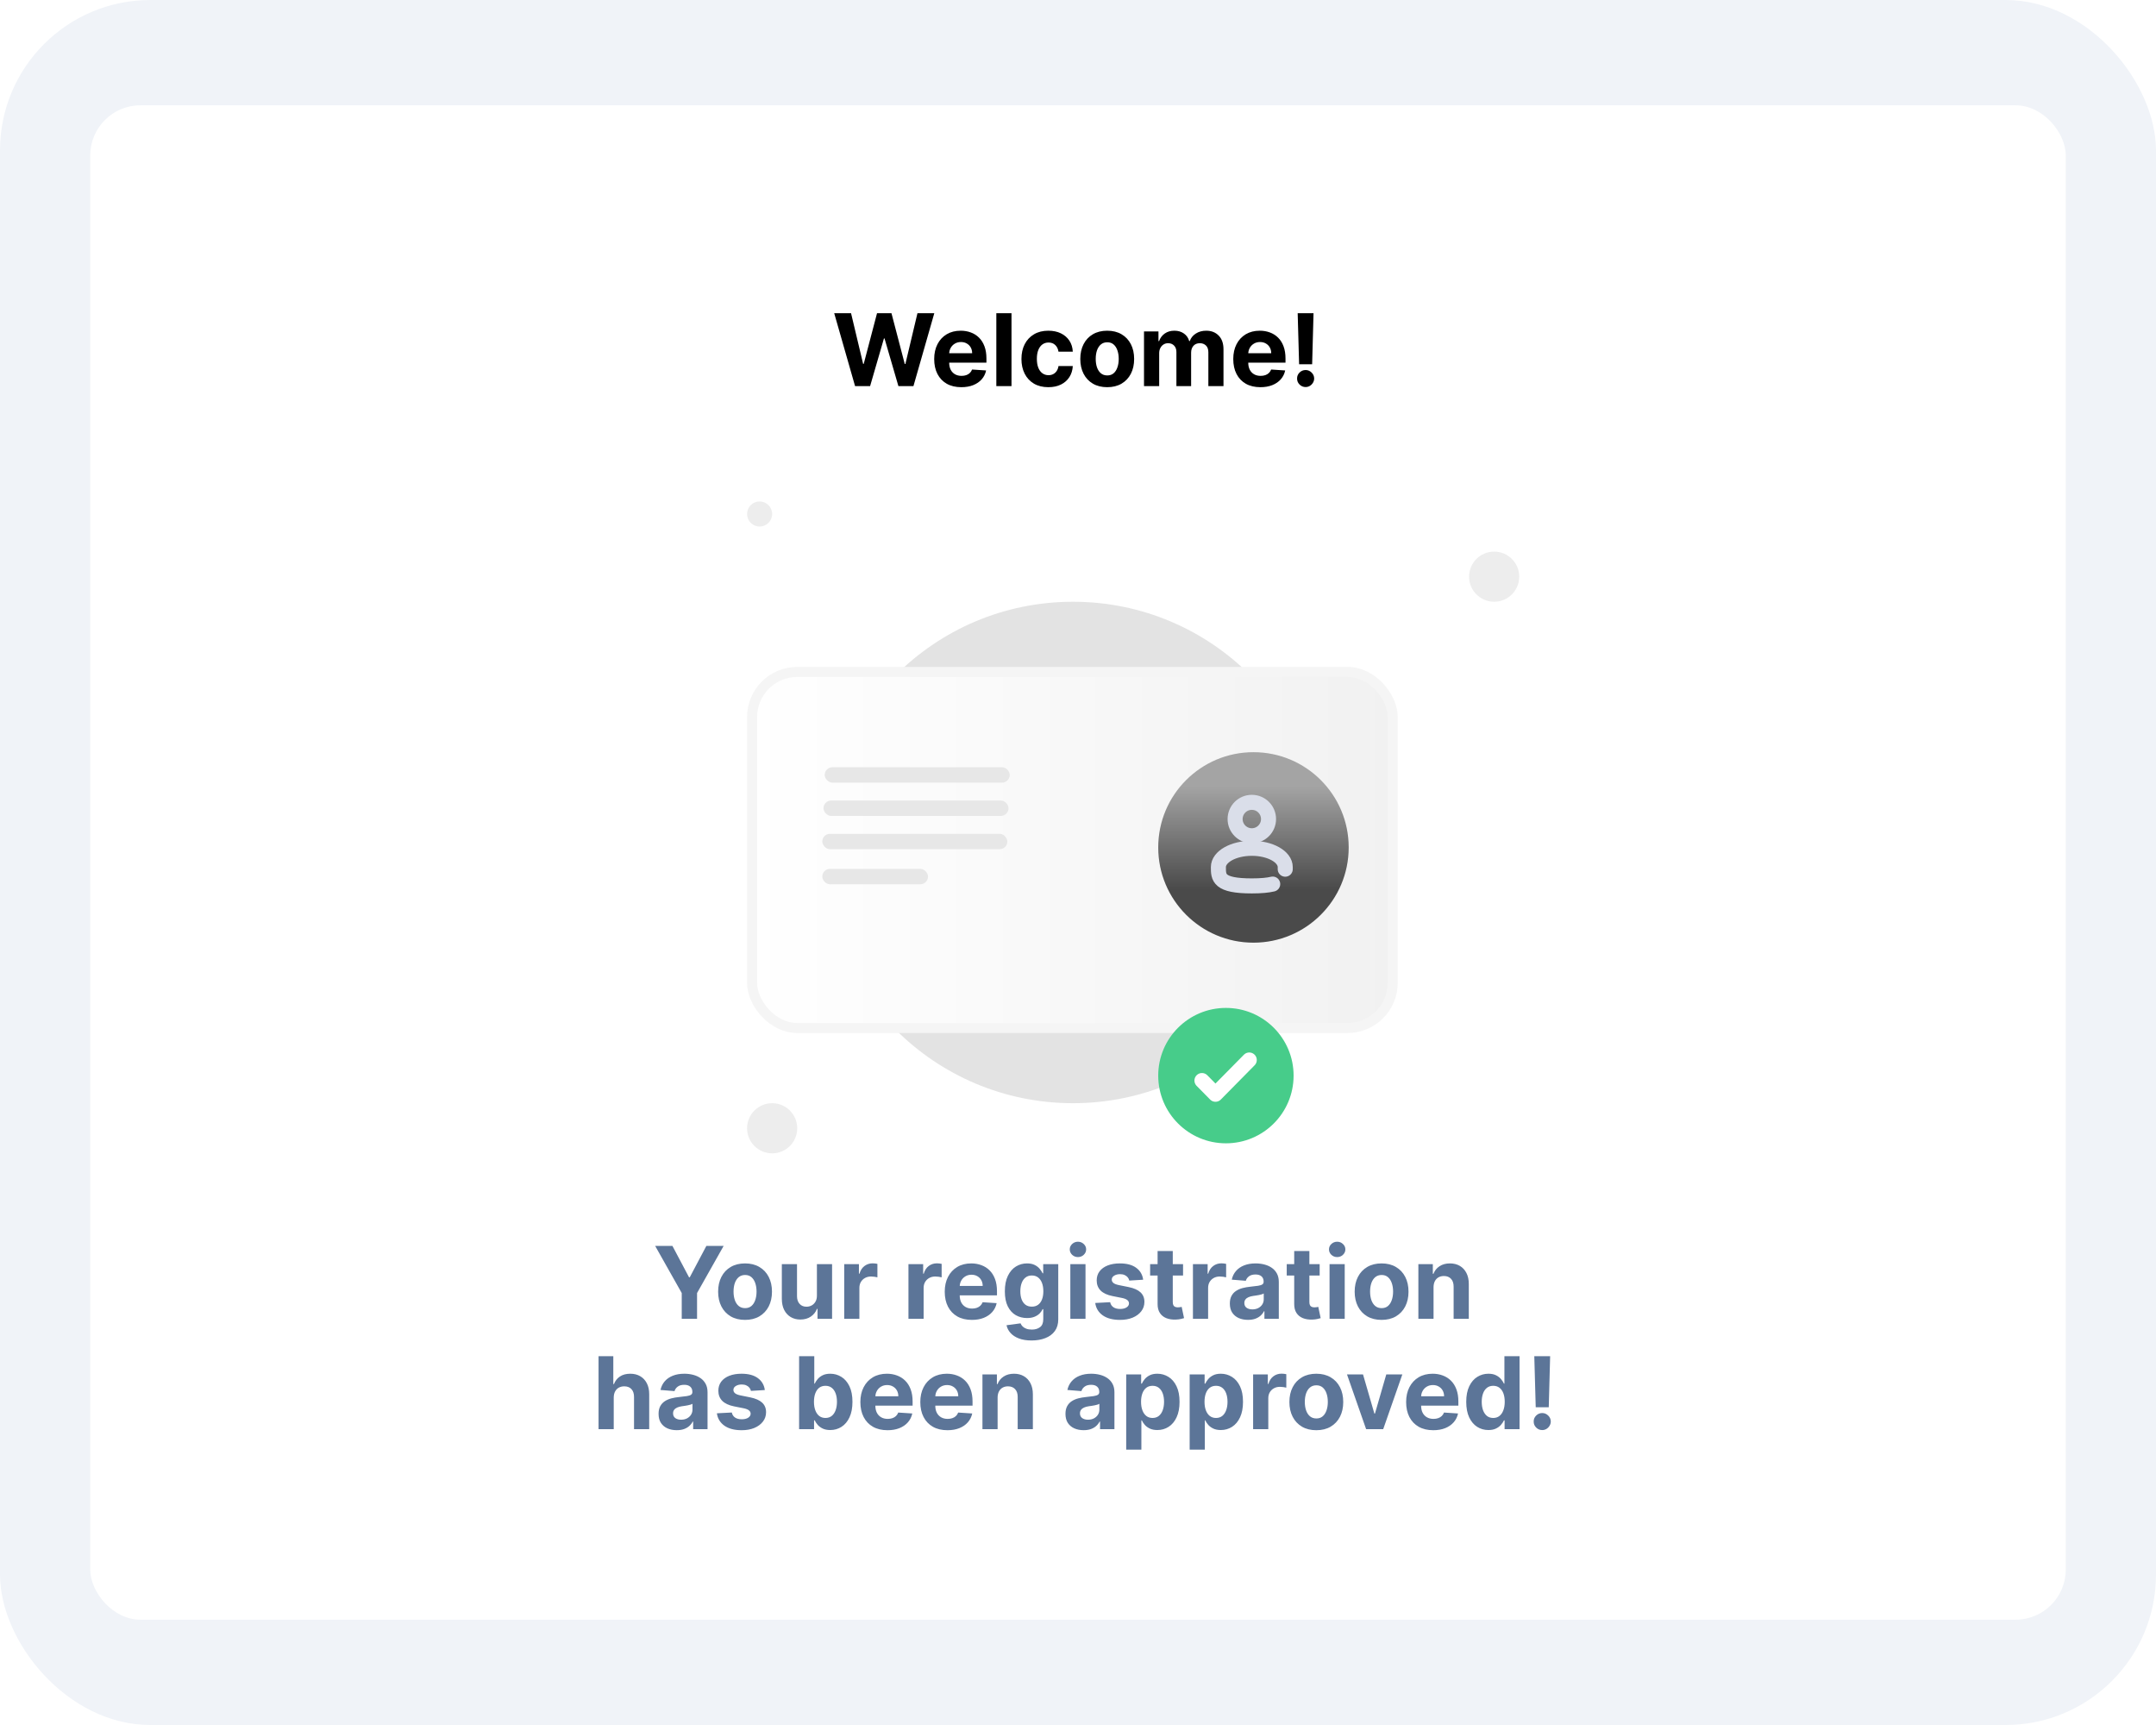 <svg width="430" height="344" viewBox="0 0 430 344" fill="none" xmlns="http://www.w3.org/2000/svg">
<rect width="430" height="344" rx="30" fill="#F0F3F8"/>
<rect x="18" y="21" width="394" height="302" rx="10" fill="white"/>
<path d="M170.538 77L166.376 62.455H169.736L172.143 72.561H172.264L174.92 62.455H177.797L180.446 72.582H180.574L182.982 62.455H186.341L182.179 77H179.182L176.412 67.49H176.298L173.536 77H170.538ZM191.73 77.213C190.608 77.213 189.642 76.986 188.832 76.531C188.027 76.072 187.407 75.423 186.971 74.585C186.536 73.742 186.318 72.746 186.318 71.595C186.318 70.473 186.536 69.488 186.971 68.641C187.407 67.793 188.02 67.133 188.811 66.659C189.606 66.186 190.539 65.949 191.609 65.949C192.329 65.949 192.999 66.065 193.619 66.297C194.244 66.524 194.788 66.867 195.252 67.327C195.721 67.786 196.086 68.364 196.346 69.06C196.607 69.751 196.737 70.561 196.737 71.489V72.32H187.525V70.445H193.889C193.889 70.009 193.794 69.623 193.605 69.287C193.415 68.951 193.153 68.688 192.816 68.499C192.485 68.305 192.099 68.207 191.659 68.207C191.199 68.207 190.792 68.314 190.437 68.527C190.087 68.735 189.812 69.017 189.613 69.372C189.414 69.722 189.313 70.113 189.308 70.544V72.327C189.308 72.867 189.407 73.333 189.606 73.726C189.81 74.119 190.096 74.422 190.466 74.635C190.835 74.848 191.273 74.954 191.779 74.954C192.116 74.954 192.423 74.907 192.703 74.812C192.982 74.718 193.221 74.576 193.42 74.386C193.619 74.197 193.77 73.965 193.875 73.69L196.673 73.875C196.531 74.547 196.24 75.135 195.799 75.636C195.364 76.133 194.8 76.522 194.109 76.801C193.422 77.076 192.629 77.213 191.73 77.213ZM201.737 62.455V77H198.711V62.455H201.737ZM209.089 77.213C207.972 77.213 207.011 76.976 206.206 76.503C205.406 76.025 204.79 75.362 204.359 74.514C203.933 73.667 203.72 72.691 203.72 71.588C203.72 70.471 203.936 69.49 204.366 68.648C204.802 67.8 205.42 67.14 206.22 66.666C207.02 66.188 207.972 65.949 209.075 65.949C210.027 65.949 210.86 66.122 211.575 66.467C212.29 66.813 212.856 67.298 213.273 67.923C213.689 68.548 213.919 69.282 213.962 70.125H211.107C211.026 69.581 210.813 69.142 210.467 68.811C210.126 68.475 209.679 68.307 209.125 68.307C208.656 68.307 208.247 68.435 207.896 68.69C207.551 68.941 207.281 69.308 207.087 69.791C206.893 70.274 206.795 70.859 206.795 71.546C206.795 72.242 206.89 72.833 207.08 73.321C207.274 73.809 207.546 74.18 207.896 74.436C208.247 74.692 208.656 74.82 209.125 74.82C209.471 74.82 209.781 74.749 210.055 74.606C210.335 74.465 210.564 74.258 210.744 73.989C210.929 73.714 211.05 73.385 211.107 73.001H213.962C213.914 73.835 213.687 74.569 213.28 75.203C212.877 75.833 212.321 76.325 211.611 76.68C210.901 77.035 210.06 77.213 209.089 77.213ZM220.828 77.213C219.725 77.213 218.77 76.979 217.966 76.51C217.165 76.037 216.547 75.378 216.112 74.535C215.676 73.688 215.458 72.706 215.458 71.588C215.458 70.461 215.676 69.476 216.112 68.633C216.547 67.786 217.165 67.128 217.966 66.659C218.77 66.186 219.725 65.949 220.828 65.949C221.931 65.949 222.883 66.186 223.683 66.659C224.488 67.128 225.108 67.786 225.544 68.633C225.979 69.476 226.197 70.461 226.197 71.588C226.197 72.706 225.979 73.688 225.544 74.535C225.108 75.378 224.488 76.037 223.683 76.51C222.883 76.979 221.931 77.213 220.828 77.213ZM220.842 74.869C221.344 74.869 221.763 74.727 222.099 74.443C222.435 74.154 222.689 73.761 222.859 73.264C223.034 72.767 223.122 72.201 223.122 71.567C223.122 70.932 223.034 70.367 222.859 69.869C222.689 69.372 222.435 68.979 222.099 68.69C221.763 68.401 221.344 68.257 220.842 68.257C220.335 68.257 219.909 68.401 219.564 68.69C219.223 68.979 218.965 69.372 218.789 69.869C218.619 70.367 218.534 70.932 218.534 71.567C218.534 72.201 218.619 72.767 218.789 73.264C218.965 73.761 219.223 74.154 219.564 74.443C219.909 74.727 220.335 74.869 220.842 74.869ZM228.164 77V66.091H231.048V68.016H231.176C231.403 67.376 231.782 66.872 232.312 66.503C232.842 66.133 233.477 65.949 234.216 65.949C234.964 65.949 235.6 66.136 236.126 66.51C236.652 66.879 237.002 67.381 237.177 68.016H237.291C237.513 67.391 237.916 66.891 238.498 66.517C239.085 66.138 239.779 65.949 240.579 65.949C241.597 65.949 242.423 66.273 243.058 66.922C243.697 67.566 244.017 68.48 244.017 69.663V77H240.998V70.26C240.998 69.654 240.837 69.199 240.515 68.896C240.193 68.593 239.791 68.442 239.308 68.442C238.759 68.442 238.33 68.617 238.022 68.967C237.715 69.313 237.561 69.77 237.561 70.338V77H234.627V70.196C234.627 69.661 234.474 69.235 234.166 68.918C233.863 68.6 233.463 68.442 232.966 68.442C232.629 68.442 232.326 68.527 232.056 68.697C231.791 68.863 231.581 69.097 231.424 69.401C231.268 69.699 231.19 70.049 231.19 70.452V77H228.164ZM251.378 77.213C250.256 77.213 249.29 76.986 248.48 76.531C247.676 76.072 247.055 75.423 246.62 74.585C246.184 73.742 245.966 72.746 245.966 71.595C245.966 70.473 246.184 69.488 246.62 68.641C247.055 67.793 247.668 67.133 248.459 66.659C249.255 66.186 250.187 65.949 251.257 65.949C251.977 65.949 252.647 66.065 253.267 66.297C253.892 66.524 254.437 66.867 254.901 67.327C255.37 67.786 255.734 68.364 255.995 69.06C256.255 69.751 256.385 70.561 256.385 71.489V72.32H247.174V70.445H253.537C253.537 70.009 253.443 69.623 253.253 69.287C253.064 68.951 252.801 68.688 252.465 68.499C252.133 68.305 251.748 68.207 251.307 68.207C250.848 68.207 250.441 68.314 250.086 68.527C249.735 68.735 249.461 69.017 249.262 69.372C249.063 69.722 248.961 70.113 248.956 70.544V72.327C248.956 72.867 249.056 73.333 249.255 73.726C249.458 74.119 249.745 74.422 250.114 74.635C250.483 74.848 250.921 74.954 251.428 74.954C251.764 74.954 252.072 74.907 252.351 74.812C252.631 74.718 252.87 74.576 253.069 74.386C253.267 74.197 253.419 73.965 253.523 73.69L256.321 73.875C256.179 74.547 255.888 75.135 255.448 75.636C255.012 76.133 254.449 76.522 253.757 76.801C253.071 77.076 252.278 77.213 251.378 77.213ZM261.975 62.455L261.698 72.639H259.098L258.814 62.455H261.975ZM260.398 77.185C259.929 77.185 259.527 77.019 259.191 76.688C258.855 76.351 258.689 75.949 258.694 75.48C258.689 75.016 258.855 74.618 259.191 74.287C259.527 73.956 259.929 73.79 260.398 73.79C260.848 73.79 261.243 73.956 261.584 74.287C261.925 74.618 262.098 75.016 262.103 75.48C262.098 75.793 262.015 76.079 261.854 76.34C261.698 76.595 261.492 76.801 261.236 76.957C260.98 77.109 260.701 77.185 260.398 77.185Z" fill="black"/>
<circle cx="214" cy="170" r="50" fill="#E3E3E3"/>
<rect x="150" y="134" width="127.768" height="71" rx="9" fill="url(#paint0_linear_1481_517)" stroke="#F5F5F5" stroke-width="2"/>
<rect x="164" y="166.273" width="36.903" height="3.074" rx="1.537" fill="#E7E7E7"/>
<rect x="164.24" y="159.637" width="36.903" height="3.074" rx="1.537" fill="#E7E7E7"/>
<rect x="164.48" y="153" width="36.903" height="3.074" rx="1.537" fill="#E7E7E7"/>
<rect x="164" y="173.268" width="21.087" height="3.074" rx="1.537" fill="#E7E7E7"/>
<circle cx="298" cy="115" r="5" fill="#EDEDED"/>
<circle cx="154" cy="225" r="5" fill="#EDEDED"/>
<circle cx="151.5" cy="102.5" r="2.5" fill="#EDEDED"/>
<g filter="url(#filter0_d_1481_517)">
<path d="M244.5 224C251.956 224 258 217.956 258 210.5C258 203.044 251.956 197 244.5 197C237.044 197 231 203.044 231 210.5C231 217.956 237.044 224 244.5 224Z" fill="#47CC8A"/>
<path d="M239.723 211.483L242.418 214.216L249.156 207.385" stroke="white" stroke-width="3" stroke-linecap="round" stroke-linejoin="round"/>
</g>
<path d="M130.664 248.455H134.108L137.425 254.719H137.567L140.884 248.455H144.329L139.023 257.858V263H135.969V257.858L130.664 248.455ZM148.595 263.213C147.492 263.213 146.538 262.979 145.733 262.51C144.933 262.036 144.315 261.378 143.879 260.536C143.444 259.688 143.226 258.705 143.226 257.588C143.226 256.461 143.444 255.476 143.879 254.634C144.315 253.786 144.933 253.128 145.733 252.659C146.538 252.186 147.492 251.949 148.595 251.949C149.699 251.949 150.65 252.186 151.45 252.659C152.255 253.128 152.876 253.786 153.311 254.634C153.747 255.476 153.965 256.461 153.965 257.588C153.965 258.705 153.747 259.688 153.311 260.536C152.876 261.378 152.255 262.036 151.45 262.51C150.65 262.979 149.699 263.213 148.595 263.213ZM148.61 260.869C149.111 260.869 149.53 260.727 149.867 260.443C150.203 260.154 150.456 259.761 150.627 259.264C150.802 258.767 150.889 258.201 150.889 257.567C150.889 256.932 150.802 256.366 150.627 255.869C150.456 255.372 150.203 254.979 149.867 254.69C149.53 254.402 149.111 254.257 148.61 254.257C148.103 254.257 147.677 254.402 147.331 254.69C146.99 254.979 146.732 255.372 146.557 255.869C146.387 256.366 146.301 256.932 146.301 257.567C146.301 258.201 146.387 258.767 146.557 259.264C146.732 259.761 146.99 260.154 147.331 260.443C147.677 260.727 148.103 260.869 148.61 260.869ZM162.928 258.355V252.091H165.953V263H163.048V261.018H162.935C162.689 261.658 162.279 262.171 161.706 262.56C161.138 262.948 160.444 263.142 159.625 263.142C158.896 263.142 158.254 262.976 157.7 262.645C157.146 262.313 156.713 261.842 156.401 261.232C156.093 260.621 155.937 259.889 155.932 259.037V252.091H158.958V258.497C158.962 259.141 159.135 259.65 159.476 260.024C159.817 260.398 160.274 260.585 160.847 260.585C161.211 260.585 161.552 260.502 161.869 260.337C162.187 260.166 162.442 259.915 162.637 259.584C162.835 259.252 162.932 258.843 162.928 258.355ZM168.373 263V252.091H171.307V253.994H171.42C171.619 253.317 171.953 252.806 172.422 252.46C172.89 252.11 173.43 251.935 174.041 251.935C174.193 251.935 174.356 251.944 174.531 251.963C174.706 251.982 174.86 252.008 174.993 252.041V254.726C174.851 254.683 174.654 254.645 174.403 254.612C174.152 254.579 173.923 254.562 173.714 254.562C173.269 254.562 172.872 254.66 172.521 254.854C172.175 255.043 171.901 255.308 171.697 255.649C171.498 255.99 171.399 256.383 171.399 256.828V263H168.373ZM181.186 263V252.091H184.119V253.994H184.233C184.432 253.317 184.765 252.806 185.234 252.46C185.703 252.11 186.243 251.935 186.854 251.935C187.005 251.935 187.168 251.944 187.344 251.963C187.519 251.982 187.673 252.008 187.805 252.041V254.726C187.663 254.683 187.467 254.645 187.216 254.612C186.965 254.579 186.735 254.562 186.527 254.562C186.082 254.562 185.684 254.66 185.334 254.854C184.988 255.043 184.713 255.308 184.51 255.649C184.311 255.99 184.211 256.383 184.211 256.828V263H181.186ZM193.833 263.213C192.711 263.213 191.745 262.986 190.936 262.531C190.131 262.072 189.51 261.423 189.075 260.585C188.639 259.742 188.421 258.746 188.421 257.595C188.421 256.473 188.639 255.488 189.075 254.641C189.51 253.793 190.124 253.133 190.914 252.659C191.71 252.186 192.642 251.949 193.713 251.949C194.432 251.949 195.102 252.065 195.722 252.297C196.347 252.524 196.892 252.867 197.356 253.327C197.825 253.786 198.189 254.364 198.45 255.06C198.71 255.751 198.84 256.561 198.84 257.489V258.32H189.629V256.445H195.992C195.992 256.009 195.898 255.623 195.708 255.287C195.519 254.951 195.256 254.688 194.92 254.499C194.588 254.304 194.203 254.207 193.762 254.207C193.303 254.207 192.896 254.314 192.541 254.527C192.19 254.735 191.916 255.017 191.717 255.372C191.518 255.723 191.416 256.113 191.411 256.544V258.327C191.411 258.866 191.511 259.333 191.71 259.726C191.913 260.119 192.2 260.422 192.569 260.635C192.938 260.848 193.376 260.955 193.883 260.955C194.219 260.955 194.527 260.907 194.806 260.812C195.086 260.718 195.325 260.576 195.524 260.386C195.722 260.197 195.874 259.965 195.978 259.69L198.776 259.875C198.634 260.547 198.343 261.134 197.903 261.636C197.467 262.134 196.904 262.522 196.213 262.801C195.526 263.076 194.733 263.213 193.833 263.213ZM205.73 267.318C204.749 267.318 203.909 267.183 203.208 266.913C202.512 266.648 201.958 266.286 201.546 265.827C201.134 265.367 200.867 264.851 200.744 264.278L203.542 263.902C203.627 264.12 203.762 264.323 203.947 264.513C204.132 264.702 204.375 264.854 204.678 264.967C204.986 265.086 205.36 265.145 205.801 265.145C206.459 265.145 207.001 264.984 207.427 264.662C207.858 264.345 208.073 263.812 208.073 263.064V261.068H207.945C207.813 261.371 207.614 261.658 207.349 261.928C207.084 262.197 206.743 262.418 206.326 262.588C205.91 262.759 205.412 262.844 204.835 262.844C204.016 262.844 203.27 262.654 202.597 262.276C201.93 261.892 201.397 261.307 200.999 260.521C200.606 259.731 200.41 258.732 200.41 257.524C200.41 256.288 200.611 255.256 201.014 254.428C201.416 253.599 201.951 252.979 202.619 252.567C203.291 252.155 204.027 251.949 204.828 251.949C205.438 251.949 205.95 252.053 206.362 252.261C206.774 252.465 207.105 252.721 207.356 253.028C207.612 253.331 207.808 253.63 207.945 253.923H208.059V252.091H211.063V263.107C211.063 264.035 210.836 264.811 210.382 265.436C209.927 266.061 209.297 266.53 208.492 266.842C207.692 267.16 206.771 267.318 205.73 267.318ZM205.794 260.571C206.281 260.571 206.693 260.45 207.029 260.209C207.37 259.963 207.631 259.612 207.811 259.158C207.995 258.698 208.088 258.149 208.088 257.51C208.088 256.871 207.998 256.317 207.818 255.848C207.638 255.375 207.377 255.008 207.036 254.747C206.695 254.487 206.281 254.357 205.794 254.357C205.296 254.357 204.877 254.491 204.536 254.761C204.195 255.027 203.937 255.396 203.762 255.869C203.587 256.343 203.499 256.89 203.499 257.51C203.499 258.14 203.587 258.684 203.762 259.143C203.942 259.598 204.2 259.951 204.536 260.202C204.877 260.448 205.296 260.571 205.794 260.571ZM213.471 263V252.091H216.497V263H213.471ZM214.991 250.685C214.541 250.685 214.155 250.536 213.833 250.237C213.516 249.934 213.357 249.572 213.357 249.151C213.357 248.734 213.516 248.376 213.833 248.078C214.155 247.775 214.541 247.624 214.991 247.624C215.441 247.624 215.824 247.775 216.142 248.078C216.463 248.376 216.624 248.734 216.624 249.151C216.624 249.572 216.463 249.934 216.142 250.237C215.824 250.536 215.441 250.685 214.991 250.685ZM227.997 255.202L225.227 255.372C225.18 255.135 225.078 254.922 224.922 254.733C224.765 254.539 224.559 254.385 224.304 254.271C224.053 254.153 223.752 254.094 223.402 254.094C222.933 254.094 222.538 254.193 222.216 254.392C221.894 254.586 221.733 254.847 221.733 255.173C221.733 255.434 221.837 255.654 222.045 255.834C222.254 256.014 222.611 256.158 223.118 256.267L225.092 256.665C226.153 256.883 226.943 257.233 227.464 257.716C227.985 258.199 228.246 258.833 228.246 259.619C228.246 260.334 228.035 260.962 227.613 261.501C227.197 262.041 226.624 262.463 225.895 262.766C225.17 263.064 224.335 263.213 223.388 263.213C221.943 263.213 220.793 262.912 219.936 262.311C219.084 261.705 218.584 260.881 218.437 259.839L221.413 259.683C221.503 260.124 221.721 260.46 222.067 260.692C222.412 260.919 222.855 261.033 223.395 261.033C223.925 261.033 224.351 260.931 224.673 260.727C225 260.519 225.166 260.251 225.17 259.925C225.166 259.65 225.05 259.425 224.822 259.25C224.595 259.07 224.245 258.933 223.771 258.838L221.882 258.462C220.817 258.249 220.023 257.879 219.503 257.354C218.987 256.828 218.729 256.158 218.729 255.344C218.729 254.643 218.918 254.039 219.297 253.533C219.68 253.026 220.218 252.635 220.909 252.361C221.605 252.086 222.419 251.949 223.352 251.949C224.73 251.949 225.814 252.24 226.605 252.822C227.4 253.405 227.864 254.198 227.997 255.202ZM235.953 252.091V254.364H229.384V252.091H235.953ZM230.875 249.477H233.901V259.648C233.901 259.927 233.943 260.145 234.029 260.301C234.114 260.453 234.232 260.559 234.384 260.621C234.54 260.682 234.72 260.713 234.923 260.713C235.066 260.713 235.208 260.701 235.35 260.678C235.492 260.649 235.601 260.628 235.676 260.614L236.152 262.865C236.001 262.912 235.788 262.967 235.513 263.028C235.238 263.095 234.905 263.135 234.512 263.149C233.782 263.178 233.143 263.08 232.594 262.858C232.049 262.635 231.626 262.29 231.323 261.821C231.02 261.352 230.87 260.76 230.875 260.045V249.477ZM237.924 263V252.091H240.857V253.994H240.971C241.17 253.317 241.504 252.806 241.972 252.46C242.441 252.11 242.981 251.935 243.592 251.935C243.743 251.935 243.907 251.944 244.082 251.963C244.257 251.982 244.411 252.008 244.544 252.041V254.726C244.401 254.683 244.205 254.645 243.954 254.612C243.703 254.579 243.473 254.562 243.265 254.562C242.82 254.562 242.422 254.66 242.072 254.854C241.726 255.043 241.452 255.308 241.248 255.649C241.049 255.99 240.95 256.383 240.95 256.828V263H237.924ZM248.906 263.206C248.21 263.206 247.59 263.085 247.045 262.844C246.501 262.598 246.07 262.235 245.753 261.757C245.44 261.274 245.284 260.673 245.284 259.953C245.284 259.347 245.395 258.838 245.618 258.426C245.84 258.014 246.143 257.683 246.527 257.432C246.91 257.181 247.346 256.991 247.834 256.864C248.326 256.736 248.842 256.646 249.382 256.594C250.016 256.527 250.528 256.466 250.916 256.409C251.304 256.348 251.586 256.258 251.761 256.139C251.936 256.021 252.024 255.846 252.024 255.614V255.571C252.024 255.121 251.882 254.773 251.598 254.527C251.318 254.281 250.921 254.158 250.405 254.158C249.86 254.158 249.427 254.278 249.105 254.52C248.783 254.757 248.57 255.055 248.466 255.415L245.667 255.188C245.809 254.525 246.089 253.952 246.506 253.469C246.922 252.981 247.46 252.607 248.118 252.347C248.781 252.081 249.548 251.949 250.419 251.949C251.025 251.949 251.605 252.02 252.159 252.162C252.718 252.304 253.212 252.524 253.643 252.822C254.079 253.121 254.422 253.504 254.673 253.973C254.924 254.437 255.05 254.993 255.05 255.642V263H252.18V261.487H252.095C251.92 261.828 251.685 262.129 251.392 262.389C251.098 262.645 250.746 262.846 250.334 262.993C249.922 263.135 249.446 263.206 248.906 263.206ZM249.773 261.118C250.218 261.118 250.611 261.03 250.952 260.855C251.292 260.675 251.56 260.434 251.754 260.131C251.948 259.828 252.045 259.484 252.045 259.101V257.943C251.951 258.005 251.82 258.062 251.655 258.114C251.494 258.161 251.311 258.206 251.108 258.249C250.904 258.286 250.701 258.322 250.497 258.355C250.293 258.384 250.109 258.41 249.943 258.433C249.588 258.485 249.278 258.568 249.013 258.682C248.747 258.795 248.541 258.949 248.395 259.143C248.248 259.333 248.175 259.57 248.175 259.854C248.175 260.266 248.324 260.58 248.622 260.798C248.925 261.011 249.309 261.118 249.773 261.118ZM263.199 252.091V254.364H256.63V252.091H263.199ZM258.121 249.477H261.147V259.648C261.147 259.927 261.189 260.145 261.275 260.301C261.36 260.453 261.478 260.559 261.63 260.621C261.786 260.682 261.966 260.713 262.17 260.713C262.312 260.713 262.454 260.701 262.596 260.678C262.738 260.649 262.847 260.628 262.922 260.614L263.398 262.865C263.247 262.912 263.034 262.967 262.759 263.028C262.484 263.095 262.151 263.135 261.758 263.149C261.028 263.178 260.389 263.08 259.84 262.858C259.296 262.635 258.872 262.29 258.569 261.821C258.266 261.352 258.117 260.76 258.121 260.045V249.477ZM265.17 263V252.091H268.196V263H265.17ZM266.69 250.685C266.24 250.685 265.854 250.536 265.532 250.237C265.215 249.934 265.057 249.572 265.057 249.151C265.057 248.734 265.215 248.376 265.532 248.078C265.854 247.775 266.24 247.624 266.69 247.624C267.14 247.624 267.523 247.775 267.841 248.078C268.163 248.376 268.324 248.734 268.324 249.151C268.324 249.572 268.163 249.934 267.841 250.237C267.523 250.536 267.14 250.685 266.69 250.685ZM275.548 263.213C274.445 263.213 273.491 262.979 272.686 262.51C271.886 262.036 271.268 261.378 270.833 260.536C270.397 259.688 270.179 258.705 270.179 257.588C270.179 256.461 270.397 255.476 270.833 254.634C271.268 253.786 271.886 253.128 272.686 252.659C273.491 252.186 274.445 251.949 275.548 251.949C276.652 251.949 277.603 252.186 278.404 252.659C279.209 253.128 279.829 253.786 280.264 254.634C280.7 255.476 280.918 256.461 280.918 257.588C280.918 258.705 280.7 259.688 280.264 260.536C279.829 261.378 279.209 262.036 278.404 262.51C277.603 262.979 276.652 263.213 275.548 263.213ZM275.563 260.869C276.065 260.869 276.484 260.727 276.82 260.443C277.156 260.154 277.409 259.761 277.58 259.264C277.755 258.767 277.843 258.201 277.843 257.567C277.843 256.932 277.755 256.366 277.58 255.869C277.409 255.372 277.156 254.979 276.82 254.69C276.484 254.402 276.065 254.257 275.563 254.257C275.056 254.257 274.63 254.402 274.284 254.69C273.943 254.979 273.685 255.372 273.51 255.869C273.34 256.366 273.254 256.932 273.254 257.567C273.254 258.201 273.34 258.767 273.51 259.264C273.685 259.761 273.943 260.154 274.284 260.443C274.63 260.727 275.056 260.869 275.563 260.869ZM285.911 256.693V263H282.885V252.091H285.769V254.016H285.896C286.138 253.381 286.543 252.879 287.111 252.51C287.679 252.136 288.368 251.949 289.178 251.949C289.935 251.949 290.596 252.115 291.159 252.446C291.723 252.777 292.161 253.251 292.473 253.866C292.786 254.477 292.942 255.206 292.942 256.054V263H289.916V256.594C289.921 255.926 289.751 255.405 289.405 255.031C289.059 254.652 288.584 254.463 287.977 254.463C287.57 254.463 287.21 254.551 286.898 254.726C286.59 254.901 286.349 255.157 286.173 255.493C286.003 255.824 285.915 256.224 285.911 256.693ZM122.405 278.693V285H119.379V270.455H122.32V276.016H122.447C122.694 275.372 123.091 274.867 123.641 274.503C124.19 274.134 124.879 273.949 125.707 273.949C126.465 273.949 127.125 274.115 127.689 274.446C128.257 274.773 128.697 275.244 129.01 275.859C129.327 276.47 129.483 277.202 129.479 278.054V285H126.453V278.594C126.458 277.921 126.287 277.398 125.942 277.024C125.601 276.65 125.123 276.463 124.507 276.463C124.095 276.463 123.731 276.551 123.413 276.726C123.101 276.901 122.855 277.157 122.675 277.493C122.5 277.824 122.41 278.224 122.405 278.693ZM134.971 285.206C134.275 285.206 133.654 285.085 133.11 284.844C132.565 284.598 132.134 284.235 131.817 283.757C131.505 283.274 131.348 282.673 131.348 281.953C131.348 281.347 131.46 280.838 131.682 280.426C131.905 280.014 132.208 279.683 132.591 279.432C132.975 279.181 133.41 278.991 133.898 278.864C134.391 278.736 134.907 278.646 135.446 278.594C136.081 278.527 136.592 278.466 136.98 278.409C137.369 278.348 137.65 278.258 137.826 278.139C138.001 278.021 138.088 277.846 138.088 277.614V277.571C138.088 277.121 137.946 276.773 137.662 276.527C137.383 276.281 136.985 276.158 136.469 276.158C135.925 276.158 135.491 276.278 135.169 276.52C134.847 276.757 134.634 277.055 134.53 277.415L131.732 277.188C131.874 276.525 132.153 275.952 132.57 275.469C132.987 274.981 133.524 274.607 134.182 274.347C134.845 274.081 135.612 273.949 136.483 273.949C137.089 273.949 137.669 274.02 138.223 274.162C138.782 274.304 139.277 274.524 139.708 274.822C140.143 275.121 140.487 275.504 140.738 275.973C140.989 276.437 141.114 276.993 141.114 277.642V285H138.245V283.487H138.159C137.984 283.828 137.75 284.129 137.456 284.389C137.163 284.645 136.81 284.846 136.398 284.993C135.986 285.135 135.51 285.206 134.971 285.206ZM135.837 283.118C136.282 283.118 136.675 283.03 137.016 282.855C137.357 282.675 137.624 282.434 137.819 282.131C138.013 281.828 138.11 281.484 138.11 281.101V279.943C138.015 280.005 137.885 280.062 137.719 280.114C137.558 280.161 137.376 280.206 137.172 280.249C136.969 280.286 136.765 280.322 136.561 280.355C136.358 280.384 136.173 280.41 136.007 280.433C135.652 280.485 135.342 280.568 135.077 280.682C134.812 280.795 134.606 280.949 134.459 281.143C134.312 281.333 134.239 281.57 134.239 281.854C134.239 282.266 134.388 282.58 134.686 282.798C134.989 283.011 135.373 283.118 135.837 283.118ZM152.538 277.202L149.768 277.372C149.721 277.135 149.619 276.922 149.463 276.733C149.306 276.539 149.1 276.385 148.845 276.271C148.594 276.153 148.293 276.094 147.943 276.094C147.474 276.094 147.079 276.193 146.757 276.392C146.435 276.586 146.274 276.847 146.274 277.173C146.274 277.434 146.378 277.654 146.586 277.834C146.795 278.014 147.152 278.158 147.659 278.267L149.633 278.665C150.694 278.883 151.484 279.233 152.005 279.716C152.526 280.199 152.787 280.833 152.787 281.619C152.787 282.334 152.576 282.962 152.154 283.501C151.738 284.041 151.165 284.463 150.436 284.766C149.711 285.064 148.876 285.213 147.929 285.213C146.484 285.213 145.334 284.912 144.477 284.311C143.625 283.705 143.125 282.881 142.978 281.839L145.954 281.683C146.044 282.124 146.262 282.46 146.608 282.692C146.953 282.919 147.396 283.033 147.936 283.033C148.466 283.033 148.892 282.931 149.214 282.727C149.541 282.519 149.707 282.251 149.711 281.925C149.707 281.65 149.591 281.425 149.363 281.25C149.136 281.07 148.786 280.933 148.312 280.838L146.423 280.462C145.358 280.249 144.565 279.879 144.044 279.354C143.528 278.828 143.27 278.158 143.27 277.344C143.27 276.643 143.459 276.039 143.838 275.533C144.221 275.026 144.759 274.635 145.45 274.361C146.146 274.086 146.96 273.949 147.893 273.949C149.271 273.949 150.355 274.24 151.146 274.822C151.941 275.405 152.405 276.198 152.538 277.202ZM159.377 285V270.455H162.403V275.923H162.495C162.628 275.63 162.82 275.331 163.071 275.028C163.326 274.721 163.658 274.465 164.065 274.261C164.477 274.053 164.988 273.949 165.599 273.949C166.395 273.949 167.128 274.157 167.801 274.574C168.473 274.986 169.011 275.608 169.413 276.442C169.815 277.27 170.017 278.31 170.017 279.56C170.017 280.777 169.82 281.804 169.427 282.642C169.039 283.475 168.509 284.107 167.836 284.538C167.169 284.964 166.421 285.178 165.592 285.178C165.005 285.178 164.505 285.08 164.093 284.886C163.686 284.692 163.352 284.448 163.092 284.155C162.832 283.857 162.633 283.556 162.495 283.253H162.36V285H159.377ZM162.339 279.545C162.339 280.194 162.429 280.76 162.609 281.243C162.789 281.726 163.049 282.102 163.39 282.372C163.731 282.637 164.145 282.77 164.633 282.77C165.126 282.77 165.542 282.635 165.883 282.365C166.224 282.09 166.482 281.712 166.657 281.229C166.837 280.741 166.927 280.18 166.927 279.545C166.927 278.916 166.84 278.362 166.664 277.884C166.489 277.405 166.231 277.031 165.89 276.761C165.549 276.491 165.13 276.357 164.633 276.357C164.141 276.357 163.724 276.487 163.383 276.747C163.047 277.008 162.789 277.377 162.609 277.855C162.429 278.333 162.339 278.897 162.339 279.545ZM177.007 285.213C175.885 285.213 174.919 284.986 174.109 284.531C173.304 284.072 172.684 283.423 172.249 282.585C171.813 281.742 171.595 280.746 171.595 279.595C171.595 278.473 171.813 277.488 172.249 276.641C172.684 275.793 173.297 275.133 174.088 274.659C174.884 274.186 175.816 273.949 176.886 273.949C177.606 273.949 178.276 274.065 178.896 274.297C179.521 274.524 180.066 274.867 180.53 275.327C180.999 275.786 181.363 276.364 181.624 277.06C181.884 277.751 182.014 278.561 182.014 279.489V280.32H172.803V278.445H179.166C179.166 278.009 179.071 277.623 178.882 277.287C178.693 276.951 178.43 276.688 178.094 276.499C177.762 276.304 177.376 276.207 176.936 276.207C176.477 276.207 176.07 276.314 175.714 276.527C175.364 276.735 175.089 277.017 174.891 277.372C174.692 277.723 174.59 278.113 174.585 278.544V280.327C174.585 280.866 174.685 281.333 174.884 281.726C175.087 282.119 175.374 282.422 175.743 282.635C176.112 282.848 176.55 282.955 177.057 282.955C177.393 282.955 177.701 282.907 177.98 282.812C178.259 282.718 178.499 282.576 178.697 282.386C178.896 282.197 179.048 281.965 179.152 281.69L181.95 281.875C181.808 282.547 181.517 283.134 181.077 283.636C180.641 284.134 180.078 284.522 179.386 284.801C178.7 285.076 177.907 285.213 177.007 285.213ZM188.96 285.213C187.838 285.213 186.872 284.986 186.062 284.531C185.258 284.072 184.637 283.423 184.202 282.585C183.766 281.742 183.548 280.746 183.548 279.595C183.548 278.473 183.766 277.488 184.202 276.641C184.637 275.793 185.25 275.133 186.041 274.659C186.837 274.186 187.769 273.949 188.839 273.949C189.559 273.949 190.229 274.065 190.849 274.297C191.474 274.524 192.019 274.867 192.483 275.327C192.952 275.786 193.316 276.364 193.577 277.06C193.837 277.751 193.967 278.561 193.967 279.489V280.32H184.756V278.445H191.119C191.119 278.009 191.025 277.623 190.835 277.287C190.646 276.951 190.383 276.688 190.047 276.499C189.715 276.304 189.33 276.207 188.889 276.207C188.43 276.207 188.023 276.314 187.668 276.527C187.317 276.735 187.043 277.017 186.844 277.372C186.645 277.723 186.543 278.113 186.538 278.544V280.327C186.538 280.866 186.638 281.333 186.837 281.726C187.04 282.119 187.327 282.422 187.696 282.635C188.065 282.848 188.503 282.955 189.01 282.955C189.346 282.955 189.654 282.907 189.933 282.812C190.213 282.718 190.452 282.576 190.651 282.386C190.849 282.197 191.001 281.965 191.105 281.69L193.903 281.875C193.761 282.547 193.47 283.134 193.03 283.636C192.594 284.134 192.031 284.522 191.339 284.801C190.653 285.076 189.86 285.213 188.96 285.213ZM198.967 278.693V285H195.942V274.091H198.825V276.016H198.953C199.195 275.381 199.599 274.879 200.168 274.51C200.736 274.136 201.425 273.949 202.234 273.949C202.992 273.949 203.652 274.115 204.216 274.446C204.779 274.777 205.217 275.251 205.53 275.866C205.842 276.477 205.999 277.206 205.999 278.054V285H202.973V278.594C202.978 277.926 202.807 277.405 202.462 277.031C202.116 276.652 201.64 276.463 201.034 276.463C200.627 276.463 200.267 276.551 199.955 276.726C199.647 276.901 199.405 277.157 199.23 277.493C199.06 277.824 198.972 278.224 198.967 278.693ZM216.123 285.206C215.427 285.206 214.807 285.085 214.262 284.844C213.718 284.598 213.287 284.235 212.969 283.757C212.657 283.274 212.501 282.673 212.501 281.953C212.501 281.347 212.612 280.838 212.835 280.426C213.057 280.014 213.36 279.683 213.744 279.432C214.127 279.181 214.563 278.991 215.05 278.864C215.543 278.736 216.059 278.646 216.599 278.594C217.233 278.527 217.745 278.466 218.133 278.409C218.521 278.348 218.803 278.258 218.978 278.139C219.153 278.021 219.241 277.846 219.241 277.614V277.571C219.241 277.121 219.099 276.773 218.815 276.527C218.535 276.281 218.138 276.158 217.621 276.158C217.077 276.158 216.644 276.278 216.322 276.52C216 276.757 215.787 277.055 215.683 277.415L212.884 277.188C213.026 276.525 213.306 275.952 213.722 275.469C214.139 274.981 214.676 274.607 215.335 274.347C215.997 274.081 216.764 273.949 217.636 273.949C218.242 273.949 218.822 274.02 219.376 274.162C219.934 274.304 220.429 274.524 220.86 274.822C221.296 275.121 221.639 275.504 221.89 275.973C222.141 276.437 222.266 276.993 222.266 277.642V285H219.397V283.487H219.312C219.137 283.828 218.902 284.129 218.609 284.389C218.315 284.645 217.962 284.846 217.55 284.993C217.138 285.135 216.663 285.206 216.123 285.206ZM216.989 283.118C217.434 283.118 217.827 283.03 218.168 282.855C218.509 282.675 218.777 282.434 218.971 282.131C219.165 281.828 219.262 281.484 219.262 281.101V279.943C219.167 280.005 219.037 280.062 218.871 280.114C218.71 280.161 218.528 280.206 218.325 280.249C218.121 280.286 217.917 280.322 217.714 280.355C217.51 280.384 217.326 280.41 217.16 280.433C216.805 280.485 216.495 280.568 216.229 280.682C215.964 280.795 215.758 280.949 215.612 281.143C215.465 281.333 215.391 281.57 215.391 281.854C215.391 282.266 215.54 282.58 215.839 282.798C216.142 283.011 216.525 283.118 216.989 283.118ZM224.614 289.091V274.091H227.597V275.923H227.732C227.864 275.63 228.056 275.331 228.307 275.028C228.563 274.721 228.894 274.465 229.301 274.261C229.713 274.053 230.224 273.949 230.835 273.949C231.631 273.949 232.365 274.157 233.037 274.574C233.709 274.986 234.247 275.608 234.649 276.442C235.052 277.27 235.253 278.31 235.253 279.56C235.253 280.777 235.056 281.804 234.663 282.642C234.275 283.475 233.745 284.107 233.072 284.538C232.405 284.964 231.657 285.178 230.828 285.178C230.241 285.178 229.741 285.08 229.33 284.886C228.922 284.692 228.589 284.448 228.328 284.155C228.068 283.857 227.869 283.556 227.732 283.253H227.639V289.091H224.614ZM227.575 279.545C227.575 280.194 227.665 280.76 227.845 281.243C228.025 281.726 228.286 282.102 228.626 282.372C228.967 282.637 229.382 282.77 229.869 282.77C230.362 282.77 230.778 282.635 231.119 282.365C231.46 282.09 231.718 281.712 231.893 281.229C232.073 280.741 232.163 280.18 232.163 279.545C232.163 278.916 232.076 278.362 231.901 277.884C231.725 277.405 231.467 277.031 231.126 276.761C230.786 276.491 230.366 276.357 229.869 276.357C229.377 276.357 228.96 276.487 228.619 276.747C228.283 277.008 228.025 277.377 227.845 277.855C227.665 278.333 227.575 278.897 227.575 279.545ZM237.27 289.091V274.091H240.253V275.923H240.388C240.52 275.63 240.712 275.331 240.963 275.028C241.219 274.721 241.55 274.465 241.957 274.261C242.369 274.053 242.881 273.949 243.491 273.949C244.287 273.949 245.021 274.157 245.693 274.574C246.366 274.986 246.903 275.608 247.305 276.442C247.708 277.27 247.909 278.31 247.909 279.56C247.909 280.777 247.713 281.804 247.32 282.642C246.931 283.475 246.401 284.107 245.729 284.538C245.061 284.964 244.313 285.178 243.484 285.178C242.897 285.178 242.398 285.08 241.986 284.886C241.579 284.692 241.245 284.448 240.984 284.155C240.724 283.857 240.525 283.556 240.388 283.253H240.295V289.091H237.27ZM240.232 279.545C240.232 280.194 240.321 280.76 240.501 281.243C240.681 281.726 240.942 282.102 241.283 282.372C241.624 282.637 242.038 282.77 242.526 282.77C243.018 282.77 243.435 282.635 243.776 282.365C244.116 282.09 244.375 281.712 244.55 281.229C244.73 280.741 244.82 280.18 244.82 279.545C244.82 278.916 244.732 278.362 244.557 277.884C244.382 277.405 244.124 277.031 243.783 276.761C243.442 276.491 243.023 276.357 242.526 276.357C242.033 276.357 241.616 276.487 241.276 276.747C240.939 277.008 240.681 277.377 240.501 277.855C240.321 278.333 240.232 278.897 240.232 279.545ZM249.926 285V274.091H252.859V275.994H252.973C253.172 275.317 253.506 274.806 253.974 274.46C254.443 274.11 254.983 273.935 255.594 273.935C255.745 273.935 255.909 273.944 256.084 273.963C256.259 273.982 256.413 274.008 256.545 274.041V276.726C256.403 276.683 256.207 276.645 255.956 276.612C255.705 276.579 255.475 276.562 255.267 276.562C254.822 276.562 254.424 276.66 254.074 276.854C253.728 277.043 253.454 277.308 253.25 277.649C253.051 277.99 252.952 278.383 252.952 278.828V285H249.926ZM262.531 285.213C261.428 285.213 260.474 284.979 259.669 284.51C258.868 284.036 258.251 283.378 257.815 282.536C257.379 281.688 257.162 280.705 257.162 279.588C257.162 278.461 257.379 277.476 257.815 276.634C258.251 275.786 258.868 275.128 259.669 274.659C260.474 274.186 261.428 273.949 262.531 273.949C263.634 273.949 264.586 274.186 265.386 274.659C266.191 275.128 266.811 275.786 267.247 276.634C267.682 277.476 267.9 278.461 267.9 279.588C267.9 280.705 267.682 281.688 267.247 282.536C266.811 283.378 266.191 284.036 265.386 284.51C264.586 284.979 263.634 285.213 262.531 285.213ZM262.545 282.869C263.047 282.869 263.466 282.727 263.802 282.443C264.138 282.154 264.392 281.761 264.562 281.264C264.737 280.767 264.825 280.201 264.825 279.567C264.825 278.932 264.737 278.366 264.562 277.869C264.392 277.372 264.138 276.979 263.802 276.69C263.466 276.402 263.047 276.257 262.545 276.257C262.038 276.257 261.612 276.402 261.267 276.69C260.926 276.979 260.668 277.372 260.493 277.869C260.322 278.366 260.237 278.932 260.237 279.567C260.237 280.201 260.322 280.767 260.493 281.264C260.668 281.761 260.926 282.154 261.267 282.443C261.612 282.727 262.038 282.869 262.545 282.869ZM279.686 274.091L275.873 285H272.463L268.65 274.091H271.846L274.111 281.896H274.225L276.483 274.091H279.686ZM285.855 285.213C284.733 285.213 283.767 284.986 282.957 284.531C282.152 284.072 281.532 283.423 281.096 282.585C280.661 281.742 280.443 280.746 280.443 279.595C280.443 278.473 280.661 277.488 281.096 276.641C281.532 275.793 282.145 275.133 282.936 274.659C283.731 274.186 284.664 273.949 285.734 273.949C286.454 273.949 287.124 274.065 287.744 274.297C288.369 274.524 288.913 274.867 289.377 275.327C289.846 275.786 290.211 276.364 290.471 277.06C290.732 277.751 290.862 278.561 290.862 279.489V280.32H281.65V278.445H288.014C288.014 278.009 287.919 277.623 287.73 277.287C287.54 276.951 287.278 276.688 286.941 276.499C286.61 276.304 286.224 276.207 285.784 276.207C285.324 276.207 284.917 276.314 284.562 276.527C284.212 276.735 283.937 277.017 283.738 277.372C283.539 277.723 283.438 278.113 283.433 278.544V280.327C283.433 280.866 283.532 281.333 283.731 281.726C283.935 282.119 284.221 282.422 284.591 282.635C284.96 282.848 285.398 282.955 285.904 282.955C286.241 282.955 286.548 282.907 286.828 282.812C287.107 282.718 287.346 282.576 287.545 282.386C287.744 282.197 287.895 281.965 288 281.69L290.798 281.875C290.656 282.547 290.365 283.134 289.924 283.636C289.489 284.134 288.925 284.522 288.234 284.801C287.547 285.076 286.754 285.213 285.855 285.213ZM296.856 285.178C296.028 285.178 295.277 284.964 294.605 284.538C293.937 284.107 293.407 283.475 293.014 282.642C292.626 281.804 292.431 280.777 292.431 279.56C292.431 278.31 292.633 277.27 293.035 276.442C293.438 275.608 293.973 274.986 294.64 274.574C295.313 274.157 296.049 273.949 296.849 273.949C297.46 273.949 297.969 274.053 298.376 274.261C298.788 274.465 299.119 274.721 299.37 275.028C299.626 275.331 299.82 275.63 299.953 275.923H300.045V270.455H303.064V285H300.081V283.253H299.953C299.811 283.556 299.609 283.857 299.349 284.155C299.093 284.448 298.76 284.692 298.348 284.886C297.94 285.08 297.443 285.178 296.856 285.178ZM297.815 282.77C298.303 282.77 298.715 282.637 299.051 282.372C299.392 282.102 299.652 281.726 299.832 281.243C300.017 280.76 300.109 280.194 300.109 279.545C300.109 278.897 300.019 278.333 299.839 277.855C299.659 277.377 299.399 277.008 299.058 276.747C298.717 276.487 298.303 276.357 297.815 276.357C297.318 276.357 296.899 276.491 296.558 276.761C296.217 277.031 295.959 277.405 295.784 277.884C295.609 278.362 295.521 278.916 295.521 279.545C295.521 280.18 295.609 280.741 295.784 281.229C295.964 281.712 296.222 282.09 296.558 282.365C296.899 282.635 297.318 282.77 297.815 282.77ZM309.166 270.455L308.889 280.639H306.29L306.006 270.455H309.166ZM307.589 285.185C307.121 285.185 306.718 285.019 306.382 284.688C306.046 284.351 305.88 283.949 305.885 283.48C305.88 283.016 306.046 282.618 306.382 282.287C306.718 281.955 307.121 281.79 307.589 281.79C308.039 281.79 308.435 281.955 308.776 282.287C309.116 282.618 309.289 283.016 309.294 283.48C309.289 283.793 309.206 284.079 309.045 284.339C308.889 284.595 308.683 284.801 308.428 284.957C308.172 285.109 307.893 285.185 307.589 285.185Z" fill="#5C7598"/>
<circle cx="249.994" cy="168.994" r="18.994" fill="url(#paint1_linear_1481_517)"/>
<path d="M249.667 166.667C251.508 166.667 253.001 165.174 253.001 163.333C253.001 161.492 251.508 160 249.667 160C247.826 160 246.334 161.492 246.334 163.333C246.334 165.174 247.826 166.667 249.667 166.667Z" stroke="#DADEE9" stroke-width="3"/>
<path d="M256.331 173.333C256.333 173.197 256.333 173.058 256.333 172.917C256.333 170.846 253.349 169.167 249.667 169.167C245.985 169.167 243 170.846 243 172.917C243 174.988 243 176.667 249.667 176.667C251.526 176.667 252.866 176.536 253.833 176.303" stroke="#DADEE9" stroke-width="3" stroke-linecap="round"/>
<defs>
<filter id="filter0_d_1481_517" x="222" y="192" width="45" height="45" filterUnits="userSpaceOnUse" color-interpolation-filters="sRGB">
<feFlood flood-opacity="0" result="BackgroundImageFix"/>
<feColorMatrix in="SourceAlpha" type="matrix" values="0 0 0 0 0 0 0 0 0 0 0 0 0 0 0 0 0 0 127 0" result="hardAlpha"/>
<feOffset dy="4"/>
<feGaussianBlur stdDeviation="4.5"/>
<feComposite in2="hardAlpha" operator="out"/>
<feColorMatrix type="matrix" values="0 0 0 0 0 0 0 0 0 0 0 0 0 0 0 0 0 0 0.25 0"/>
<feBlend mode="normal" in2="BackgroundImageFix" result="effect1_dropShadow_1481_517"/>
<feBlend mode="normal" in="SourceGraphic" in2="effect1_dropShadow_1481_517" result="shape"/>
</filter>
<linearGradient id="paint0_linear_1481_517" x1="149" y1="169.5" x2="278.768" y2="169.5" gradientUnits="userSpaceOnUse">
<stop stop-color="white"/>
<stop offset="1" stop-color="#F1F1F1"/>
</linearGradient>
<linearGradient id="paint1_linear_1481_517" x1="249.994" y1="150" x2="249.994" y2="187.987" gradientUnits="userSpaceOnUse">
<stop offset="0.178" stop-color="#A4A4A4"/>
<stop offset="0.721" stop-color="#4A4A4A"/>
</linearGradient>
</defs>
</svg>

